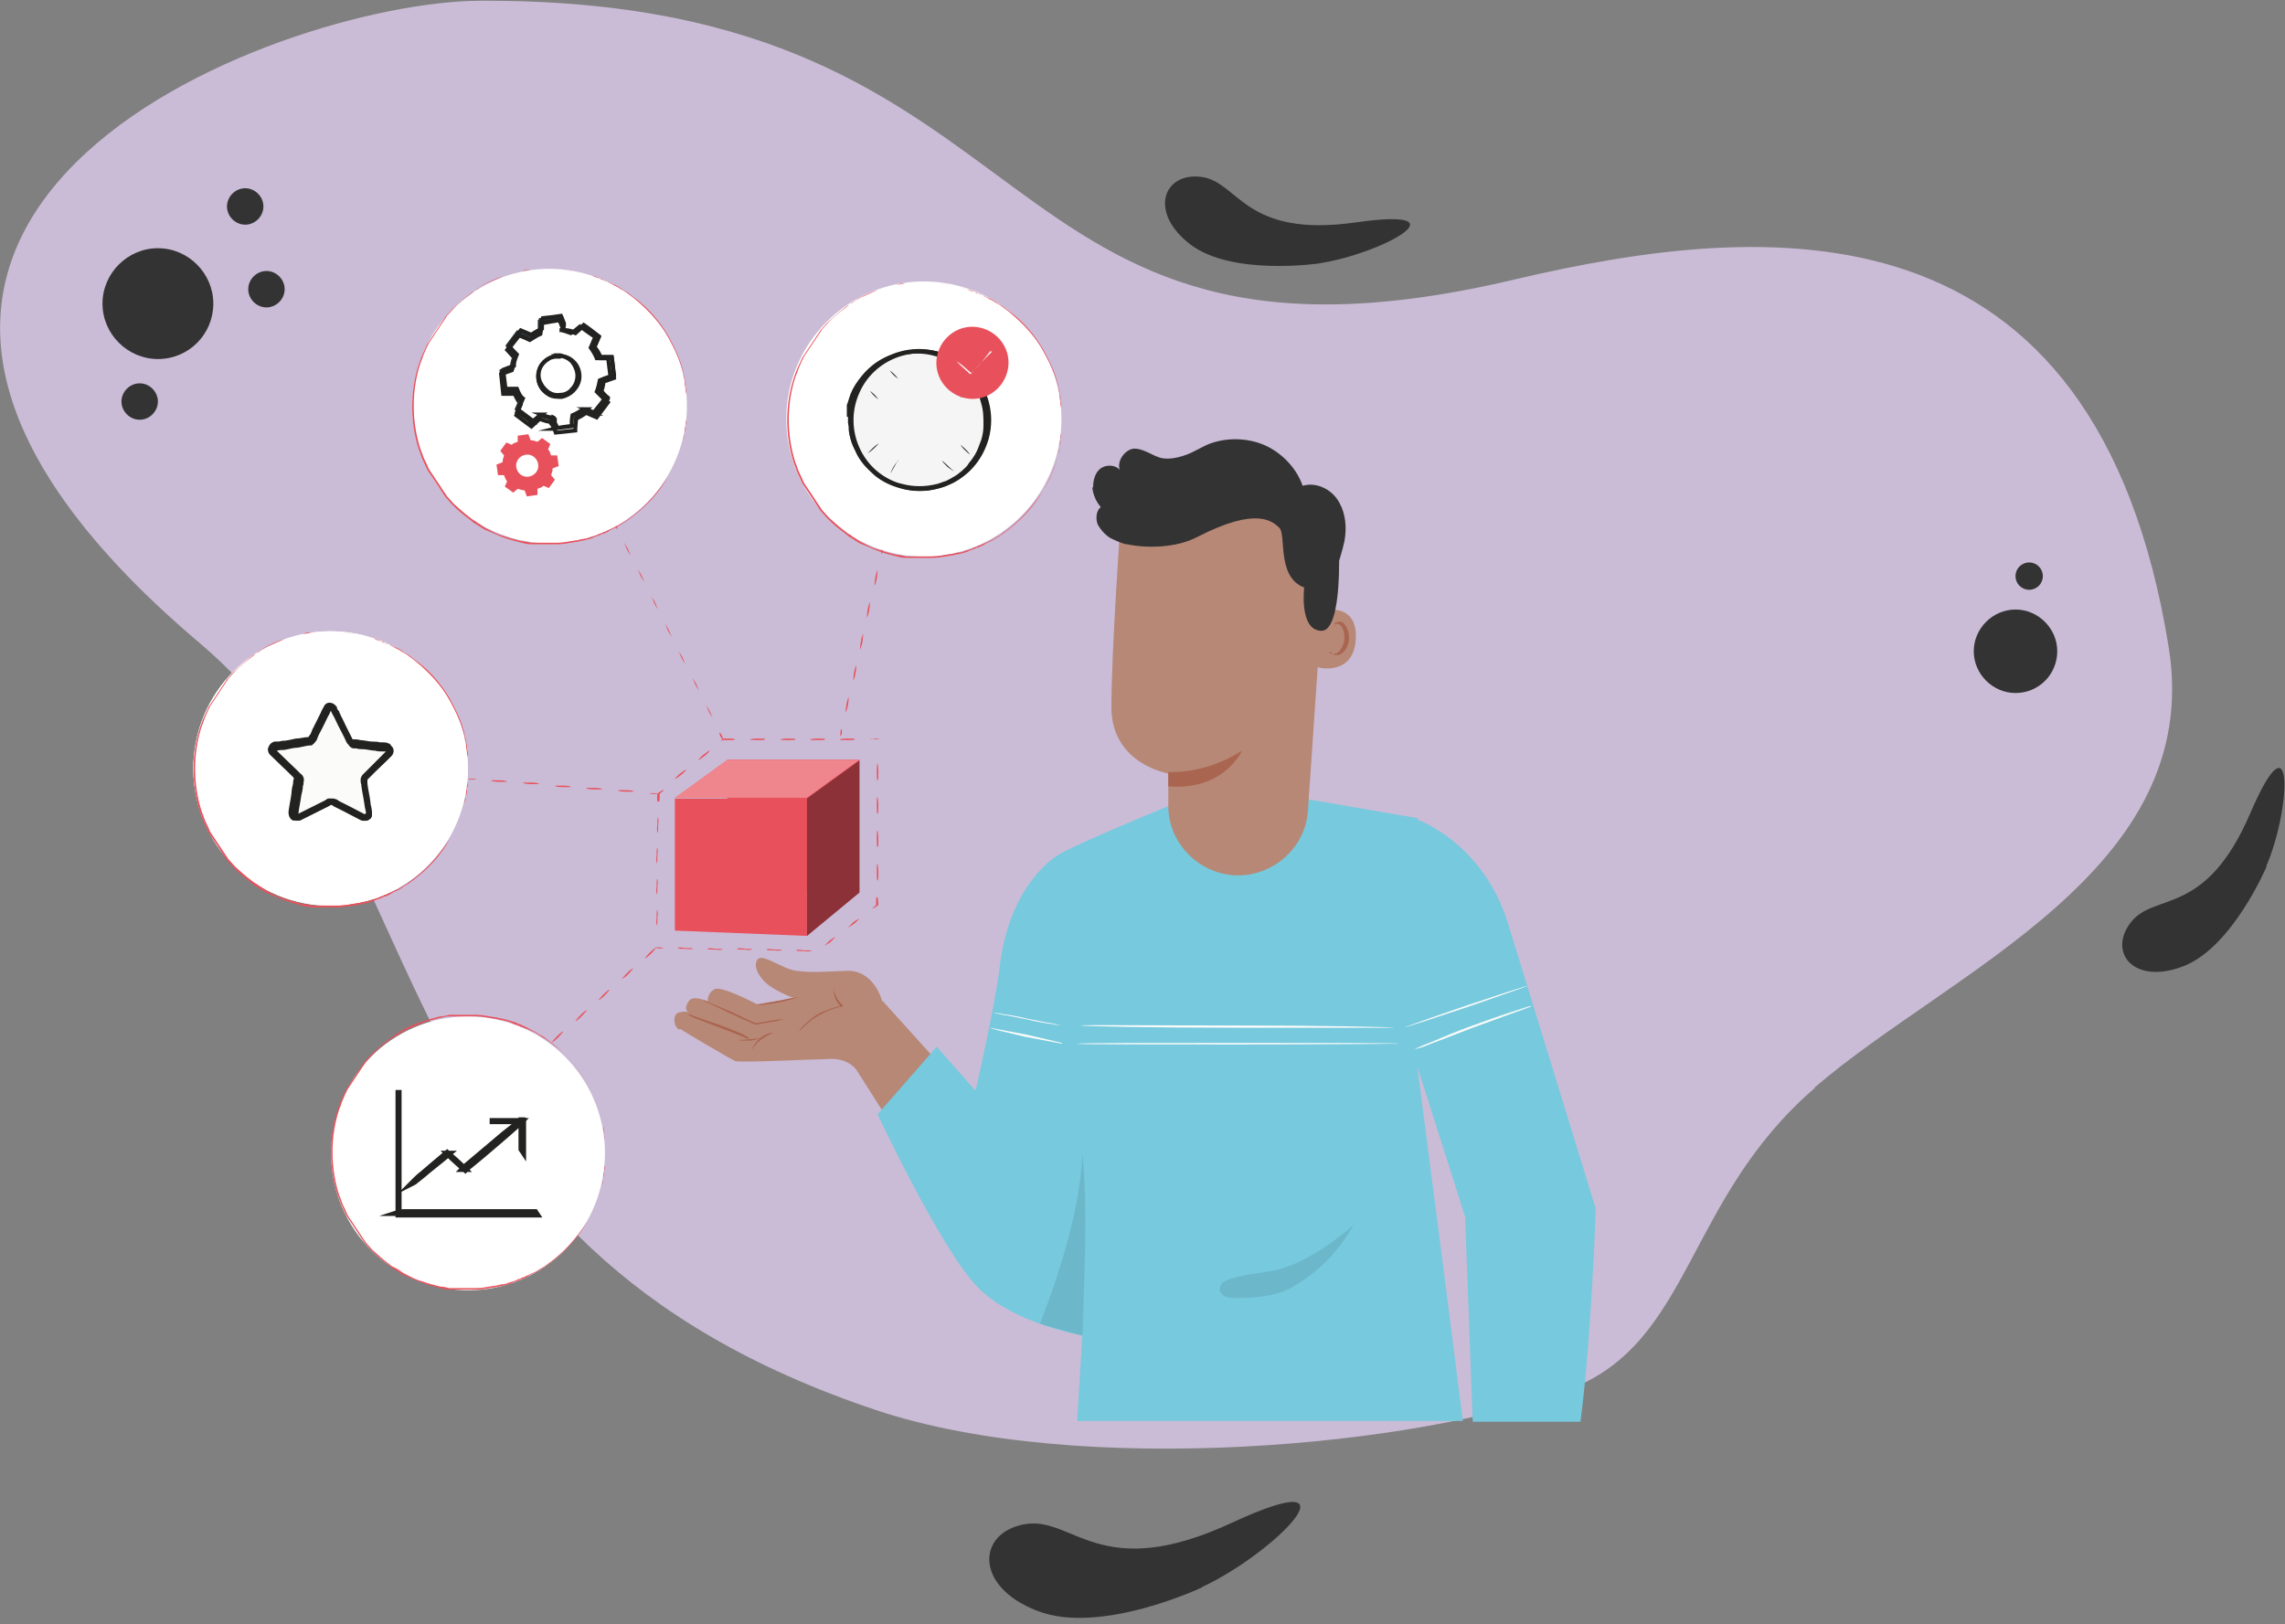 <?xml version="1.0" encoding="UTF-8"?>
<svg id="Layer_1" xmlns="http://www.w3.org/2000/svg" version="1.1" viewBox="0 0 301 214">
  <rect x="0" y="0" width="301" height="214" fill="#808080" stroke="none"/>
  <!-- Generator: Adobe Illustrator 29.0.1, SVG Export Plug-In . SVG Version: 2.1.0 Build 192)  -->
  <defs>
    <style>
      .st0, .st1, .st2 {
        isolation: isolate;
      }

      .st0, .st3, .st2 {
        opacity: .3;
      }

      .st1 {
        opacity: .4;
      }

      .st4 {
        fill: #aa6550;
      }

      .st5 {
        fill: #b78876;
      }

      .st6 {
        fill: #77c9de;
      }

      .st7 {
        fill: #fbfbfa;
      }

      .st8, .st9 {
        fill: #263238;
      }

      .st10, .st2 {
        fill: #fff;
      }

      .st9, .st11, .st12, .st13 {
        stroke: #222220;
        stroke-miterlimit: 10;
      }

      .st9, .st13 {
        stroke-width: .8px;
      }

      .st14 {
        fill: #cabcd6;
      }

      .st11 {
        fill: #f6f5f5;
      }

      .st11, .st12 {
        stroke-width: .5px;
      }

      .st15 {
        fill: #333;
      }

      .st12, .st13 {
        fill: none;
      }

      .st16, .st17 {
        fill: #e8515c;
      }

      .st17 {
        fill-rule: evenodd;
      }
    </style>
  </defs>
  <path class="st15" d="M298.6,114.1s-4.5,10.7-11,13.2c-6.5,2.5-10-1.8-6.9-5.8,3.1-4,9.8-.6,15.7-14.3,5.9-13.8,5.4-.6,2.1,7Z"/>
  <path class="st15" d="M173.8,34.7s-11.5,1.7-17-2.5c-5.5-4.2-3.6-9.5,1.4-8.9,5,.6,5.6,8.1,20.4,6,14.8-2.1,3.3,4.2-4.9,5.4Z"/>
  <path class="st15" d="M158.4,209.1s-13.5,6.4-21.8,3.1c-8.3-3.2-7.9-10.3-1.6-11.4,6.4-1.1,9.9,7.9,27.3-.2,17.5-8.1,5.7,4-4,8.5Z"/>
  <path class="st14" d="M239,143.3c18-15.5,51.3-28.6,46.7-57.9-9.6-60.1-53.3-56.3-86.1-48.6C128,53.8,140.4-.3,63.2.1c-26.3.1-103.3,28.5-36.8,84.7,32.5,27.5,22.2,78.7,89.1,101,26.7,8.9,71.4,4.8,91.3-2.8,16.1-6.2,15.2-25,32.3-39.7Z"/>
  <path class="st15" d="M20.8,47.3c4.1,0,7.3-3.3,7.3-7.3s-3.3-7.3-7.3-7.3-7.3,3.3-7.3,7.3,3.3,7.3,7.3,7.3Z"/>
  <path class="st15" d="M35.1,40.5c1.3,0,2.4-1.1,2.4-2.4s-1.1-2.4-2.4-2.4-2.4,1.1-2.4,2.4,1.1,2.4,2.4,2.4Z"/>
  <path class="st15" d="M18.4,55.3c1.3,0,2.4-1.1,2.4-2.4s-1.1-2.4-2.4-2.4-2.4,1.1-2.4,2.4,1.1,2.4,2.4,2.4Z"/>
  <path class="st15" d="M32.3,29.6c1.3,0,2.4-1.1,2.4-2.4s-1.1-2.4-2.4-2.4-2.4,1.1-2.4,2.4,1.1,2.4,2.4,2.4Z"/>
  <path class="st15" d="M265.5,91.3c3.1,0,5.5-2.5,5.5-5.5s-2.5-5.5-5.5-5.5-5.5,2.5-5.5,5.5,2.5,5.5,5.5,5.5Z"/>
  <path class="st15" d="M267.3,77.7c1,0,1.8-.8,1.8-1.8s-.8-1.8-1.8-1.8-1.8.8-1.8,1.8.8,1.8,1.8,1.8Z"/>
  <path class="st5" d="M116.2,131.9s-1-4.2-4.8-4c-3.9.2-4.8.2-6.5,0-1.7-.2-4.3-2.2-5-1.6-.7.6-.3,2,1,3.2,1.4,1.2,3.7,2,3.7,2l-4.9.8s-4.5-2.4-5.5-2c-1,.4-1,1.6-1,1.6,0,0-1.8-.8-2.4-.1-.5.7-.6,1.2-.1,1.6,0,0-.3-.3-1.3,0-.8.2-.7,1.8,0,2.2h.3c0,.1,7,4.2,7.2,4.2,1.2.2,8.8-.2,12.7-.3,1.4,0,2.8.6,3.5,1.9l6.3,9.9,7.1-8.1-10.2-11.3Z"/>
  <path class="st4" d="M103.5,134.2s-.4.1-1.1.3c-.7.1-1.7.3-2.9.5h0s0,0,0,0c-.5-.2-1-.5-1.6-.7-1.5-.7-2.8-1.3-3.8-1.8-.4-.2-.8-.4-1.1-.5-.3-.1-.4-.2-.4-.2,0,0,.2,0,.4.1.3.1.7.3,1.2.5.5.2,1.1.5,1.7.7.6.3,1.3.6,2.1,1,.6.3,1.1.5,1.6.7h0c1.2-.2,2.2-.4,2.9-.5.7,0,1.2-.1,1.2-.1Z"/>
  <path class="st4" d="M101.8,136.1c0,0-.8.3-1.6.9-.8.6-1.2,1.4-1.2,1.3,0,0,.3-.8,1.1-1.5.8-.7,1.7-.8,1.7-.7Z"/>
  <path class="st4" d="M109.8,130.2s0,.3.2.7c.1.4.4,1,1,1.5h.1c0,.1-.2.2-.2.2-.6.1-1.2.3-1.9.6-1.1.5-2.1,1.1-2.7,1.7-.6.5-.9.9-1,.9,0,0,0-.1.2-.3.1-.2.4-.4.7-.7.6-.6,1.5-1.3,2.7-1.7.7-.3,1.4-.5,2-.6v.2c-.6-.5-.9-1.1-1-1.6-.1-.4,0-.7,0-.7Z"/>
  <path class="st4" d="M105.1,131.4c0,0-1.2.4-2.7.7-.8.1-1.4.2-2,.3-.5,0-.8,0-.8,0,0,0,1.2-.2,2.7-.5.7-.1,1.3-.3,1.9-.4.5,0,.8-.2.8-.1Z"/>
  <path class="st4" d="M98.6,136.9s-.5-.2-1.2-.5c-.7-.3-1.7-.7-2.8-1.1-1.1-.4-2.1-.8-2.9-1.1-.7-.3-1.1-.5-1.1-.6,0,0,.5.1,1.2.4.8.3,1.8.6,2.9,1,1.1.4,2.1.8,2.8,1.1.7.3,1.1.6,1.1.6Z"/>
  <path class="st4" d="M100.3,136.7c0,0-.6.3-1.5.4-.9,0-1.5,0-1.5-.1,0,0,.7,0,1.5-.1.8,0,1.5-.2,1.5-.2Z"/>
  <path class="st6" d="M139.3,112.7s-6.3,3.6-7.6,14.6c-.7,5.7-3.2,16.4-3.2,16.4l-5.1-5.8-7.8,8.9s8.4,17.9,13.2,22.8c4.8,4.9,14.1,6.4,14.1,6.4l1.9-29.9-5.5-33.4Z"/>
  <path class="st6" d="M186.8,107.8l-14.5-2.5-18.4.9s-15.3,6.3-14.6,6.6l-3,29.6,7.4,14.3-1.8,30.5h50.8l-2.7-21.2-3.3-25.5,6.3,19.8,1,27h14.2c1.5-11.7,2-28.1,2-28.1l-11.6-37.7c-1.6-5.2-5.1-9.8-9.8-12.5-.8-.5-1.5-.8-2.1-1Z"/>
  <g class="st3">
    <path class="st0" d="M142.6,176c.2-8.3.7-15.9,0-24.1-.3,7.3-3,15.8-5.6,22.5l5.7,1.6Z"/>
  </g>
  <path class="st7" d="M139.9,137.5c0,0-2.2-.4-4.8-.9-2.6-.6-4.7-1.1-4.7-1.2,0,0,2.2.4,4.8.9,2.6.6,4.7,1.1,4.7,1.1Z"/>
  <path class="st7" d="M139.9,135.1s-.5,0-1.4-.2c-.8-.1-2-.3-3.2-.6-1.2-.2-2.3-.5-3.2-.6-.8-.2-1.3-.3-1.3-.3,0,0,.5,0,1.3.2.8.1,2,.3,3.2.6,1.2.2,2.3.5,3.2.6.8.2,1.3.3,1.3.3Z"/>
  <path class="st7" d="M183.6,135.4c0,0-9.2,0-20.6,0-11.4,0-20.6-.2-20.6-.3s9.2,0,20.6,0c11.4,0,20.6.2,20.6.3Z"/>
  <path class="st7" d="M184.3,137.5c0,0-9.5.1-21.2.1s-21.2,0-21.2-.1,9.5-.1,21.2-.1,21.2,0,21.2.1Z"/>
  <path class="st7" d="M201.6,132.6s0,0,0,0c0,0,0,0,0,0h0s0,0,0,0h.2-.1c-.8.3-3.9,1.4-7.7,2.8-2.1.8-4.1,1.6-5.5,2.1-.7.3-1.2.5-1.7.6-.4.1-.6.2-.6.2,0,0,.2-.1.6-.3.4-.2.9-.4,1.7-.7,1.4-.6,3.3-1.4,5.5-2.2,3.8-1.4,7-2.4,7.7-2.6h0s0,0,0,0h0s0,0,0,0h0s0,0,0,0c0,0,0,0,0,0Z"/>
  <path class="st7" d="M201.2,129.9c0,0-3.6,1.3-8,2.8-4.5,1.5-8.1,2.7-8.1,2.6,0,0,3.6-1.3,8-2.8,4.5-1.5,8.1-2.7,8.1-2.6Z"/>
  <g class="st3">
    <path class="st0" d="M170.2,169.6c-2.1,1.2-4.9,1.4-7.4,1.4-.5,0-1,0-1.4-.2-.4-.2-.8-.6-.7-1.1,0-.6.6-.9,1.1-1.1,2-.8,4.3-.8,6.4-1.3,3.6-.9,7.3-3.5,10.1-5.9-2.1,3.6-4.5,6.1-8.1,8.2Z"/>
  </g>
  <path class="st5" d="M162.4,115.3c-4.8-.4-8.6-4.5-8.5-9.3,0-2.3,0-4.1,0-4.1,0,0-7.4-1.2-7.5-8.6,0-7.4,1.2-24.5,1.2-24.5,8.6-3.7,18.5-2.4,25.9,3.3l1.1.8-2.3,33.8c-.3,5.1-4.8,9-10,8.6Z"/>
  <path class="st4" d="M153.9,101.7s4.7.4,9.7-2.8c0,0-2.3,5.3-9.7,4.7v-1.9Z"/>
  <path class="st5" d="M173.7,80.5c.1,0,5.1-1.5,4.9,3.6-.2,5.1-5.2,3.9-5.2,3.7,0-.1.3-7.3.3-7.3Z"/>
  <path class="st4" d="M175.1,86s0,0,.2.1c.1,0,.4.1.7,0,.5-.2,1-1,1.1-1.9,0-.5,0-.9-.2-1.3-.1-.4-.4-.6-.6-.7-.3,0-.5,0-.5.2,0,.1,0,.2,0,.2,0,0-.1,0,0-.3,0-.1,0-.2.2-.3.1,0,.3-.1.5-.1.4,0,.7.4.9.8.2.4.3.9.3,1.4,0,1-.6,2-1.4,2.2-.4,0-.7,0-.8-.2-.2-.1-.2-.2-.2-.3Z"/>
  <path class="st15" d="M144,64.1c0-.9.3-1.9,1-2.4.7-.5,1.9-.5,2.5.2-.4-1.2.7-2.7,1.9-2.8,1.2,0,2.2.8,3.4,1.2,1.1.3,2.4,0,3.5-.4s2.1-1.1,3.2-1.5c2.3-.8,5-.7,7.2.3,2.2,1,4.1,3,4.9,5.3,1.6-.5,3.5.3,4.5,1.7,1,1.4,1.3,3.2,1.1,4.9-.1,1.1-.5,2.2-.8,3.3,0,0,0,.2,0,.3,0,4.1-.5,8.9-2.3,8.9-3,0-2.3-5.7-2.3-5.7-3.7-1.4-2.3-7-3.3-7.9-.9-.8-2.9-2.8-10.7,1.2-3,1.6-7.1,1.5-9.3,1,0,0-.1,0-.2,0,0,0,0,0,0,0,0,0,0,0,0,0-.7-.2-1.4-.5-2-.8-.7-.4-1.3-1.1-1.7-1.8-.3-.8-.2-1.8.4-2.3-.6-.7-1-1.6-1.1-2.5Z"/>
  <path class="st16" d="M106.3,123.3l-17.4-.7v-17.4h17.4v18.2Z"/>
  <path class="st16" d="M113.2,100.1h-17.4v17.4h17.4v-17.4Z"/>
  <path class="st16" d="M106.3,122.5l6.9-5v-17.4l-6.9,5v17.4Z"/>
  <path class="st16" d="M88.9,105.1l6.9-5h17.4l-6.9,5h-17.4Z"/>
  <path class="st16" d="M106.3,123.3l6.9-5.7v-17.4l-6.9,5v18.2Z"/>
  <path class="st2" d="M88.9,105.1l6.9-5h17.4l-6.9,5h-17.4Z"/>
  <path class="st1" d="M106.3,123.3l6.9-5.7v-17.4l-6.9,5v18.2Z"/>
  <path class="st16" d="M115.6,118.2c0,0,.1.5.1,1,0,.2,0,0,0,0h0s0,0,0,0h0s0,0,0,0h0c0,0-.1.1-.2.2-.1,0-.2.1-.3.2-.2,0-.3.1-.3.1,0,0,0-.1.2-.2,0,0,.2-.1.2-.2,0,0,.1,0,.1-.1h0c0,0,0,0,0,0h0s0,0,0,0h0s0,0,0,0c0,0,0,0,0,0,0-.6,0-1,.1-1Z"/>
  <path class="st16" d="M115.6,113.8c0,0,.1.5.1,1.1s0,1.1-.1,1.1-.1-.5-.1-1.1,0-1.1.1-1.1Z"/>
  <path class="st16" d="M115.6,109.4c0,0,.1.5.1,1.1s0,1.1-.1,1.1-.1-.5-.1-1.1,0-1.1.1-1.1Z"/>
  <path class="st16" d="M115.6,105c0,0,.1.5.1,1.1s0,1.1-.1,1.1-.1-.5-.1-1.1,0-1.1.1-1.1Z"/>
  <path class="st16" d="M115.6,100.6c0,0,.1.5.1,1.1s0,1.1-.1,1.1-.1-.5-.1-1.1,0-1.1.1-1.1Z"/>
  <path class="st16" d="M114.6,97.4c0,0,.5-.1,1-.1.2.2,0,0,.1.1h0v.2c0,0,0,.1,0,.2,0,.1,0,.2,0,.3,0,.2,0,.3,0,.3s0-.1,0-.3c0,0,0-.2,0-.3,0,0,0-.1,0-.2h0v-.2h0s-.1-.2.1,0c-.6,0-1,0-1-.1Z"/>
  <path class="st16" d="M110.6,97.4c0,0,.4-.1,1-.1s1,0,1,.1-.4.1-1,.1-1,0-1-.1Z"/>
  <path class="st16" d="M106.7,97.4c0,0,.4-.1,1-.1s1,0,1,.1-.4.1-1,.1-1,0-1-.1Z"/>
  <path class="st16" d="M102.8,97.4c0,0,.4-.1,1-.1s1,0,1,.1-.4.1-1,.1-1,0-1-.1Z"/>
  <path class="st16" d="M98.8,97.4c0,0,.4-.1,1-.1s1,0,1,.1-.4.1-1,.1-1,0-1-.1Z"/>
  <path class="st16" d="M95,97.6s0-.1.2-.3h0s0,0,0,0c.2,0,.4,0,.6,0,.5,0,1,0,1,.1s-.4.1-1,.1-.5,0-.6,0h0c-.2.1-.3.2-.3.2Z"/>
  <path class="st16" d="M92,100.1s.3-.4.7-.7c.4-.3.8-.6.8-.5,0,0-.3.4-.7.7-.4.3-.8.6-.8.5Z"/>
  <path class="st16" d="M88.9,102.6s.3-.4.7-.7c.4-.3.8-.6.8-.5,0,0-.3.4-.7.7-.4.3-.8.6-.8.5Z"/>
  <path class="st16" d="M86.6,105.6c0,0-.1-.5,0-1,0-.2,0,0,0,0h0s0,0,0,0h0s0,0,0,0h0c0-.1,0-.1.2-.2,0,0,.2-.1.3-.2.2-.1.3-.2.3-.1,0,0,0,.1-.2.2,0,0-.1.1-.2.2,0,0-.1,0-.1.1h0c0,0,0,0,0,0h0s0,0,0,0h0s0,0,0,0c0,.6,0,1-.1,1Z"/>
  <path class="st16" d="M86.6,109.7c0,0-.1-.5,0-1,0-.6,0-1,.1-1,0,0,.1.5,0,1,0,.6,0,1-.1,1Z"/>
  <path class="st16" d="M86.5,113.7c0,0-.1-.5,0-1,0-.6,0-1,.1-1,0,0,.1.5,0,1,0,.6,0,1-.1,1Z"/>
  <path class="st16" d="M86.5,117.8c0,0-.1-.5,0-1,0-.6,0-1,.1-1,0,0,.1.5,0,1,0,.6,0,1-.1,1Z"/>
  <path class="st16" d="M86.5,121.9c0,0-.1-.5,0-1,0-.6,0-1,.1-1,0,0,.1.5,0,1,0,.6,0,1-.1,1Z"/>
  <path class="st16" d="M87.5,124.9c0,0-.5.1-1,0-.2-.2,0,0-.1-.1h0v-.2c0,0,0-.1,0-.2,0-.1,0-.2,0-.3,0-.2,0-.3,0-.3,0,0,0,.1,0,.3,0,0,0,.2,0,.3,0,0,0,.1,0,.2h0v.2h0s.1.2-.1,0c.6,0,1,0,1,.1Z"/>
  <path class="st16" d="M91.3,125c0,0-.4.1-1,0-.5,0-1,0-1-.1s.4-.1,1,0c.5,0,1,0,1,.1Z"/>
  <path class="st16" d="M95.2,125.1c0,0-.4.1-1,0-.5,0-1,0-1-.1s.4-.1,1,0c.5,0,1,0,1,.1Z"/>
  <path class="st16" d="M99.1,125.1c0,0-.4.1-1,0-.5,0-1,0-1-.1s.4-.1,1,0c.5,0,1,0,1,.1Z"/>
  <path class="st16" d="M103,125.2c0,0-.4.1-1,0-.5,0-1,0-1-.1s.4-.1,1,0c.5,0,1,0,1,.1Z"/>
  <path class="st16" d="M106.9,125.3c0,0-.4.1-1,0-.5,0-1,0-1-.1s.4-.1,1,0c.5,0,1,0,1,.1Z"/>
  <path class="st16" d="M110.1,123.4s-.3.3-.7.7c-.4.3-.8.5-.8.5,0,0,.3-.3.7-.7.4-.3.8-.5.8-.5Z"/>
  <path class="st16" d="M113.2,121s-.3.4-.7.7c-.4.3-.8.5-.8.5,0,0,.3-.3.7-.7.4-.3.8-.5.8-.5Z"/>
  <path class="st16" d="M110.9,96c0,0,0,.2,0,.5,0,.3-.2.5-.2.5,0,0,0-.2,0-.5,0-.3.2-.5.2-.5Z"/>
  <path class="st16" d="M111.8,91.8c0,0,0,.5-.1,1.1-.1.6-.3,1-.3,1,0,0,0-.5.1-1.1.1-.6.3-1,.3-1Z"/>
  <path class="st16" d="M112.8,87.6c0,0,0,.5-.1,1.1-.1.6-.3,1-.3,1,0,0,0-.5.1-1.1.1-.6.3-1,.3-1Z"/>
  <path class="st16" d="M113.7,83.5c0,0,0,.5-.1,1.1-.1.6-.3,1-.3,1,0,0,0-.5.1-1.1.1-.6.3-1,.3-1Z"/>
  <path class="st16" d="M114.6,79.3c0,0,0,.5-.1,1.1-.1.6-.3,1-.3,1,0,0,0-.5.1-1.1.1-.6.3-1,.3-1Z"/>
  <path class="st16" d="M115.6,75.1c0,0,0,.5-.1,1.1-.1.6-.3,1-.3,1,0,0,0-.5.1-1.1.1-.6.3-1,.3-1Z"/>
  <path class="st16" d="M116.3,72c0,0,0,.2,0,.5,0,.3-.2.5-.2.5,0,0,0-.2,0-.5,0-.3.2-.5.2-.5Z"/>
  <path class="st16" d="M94.8,96.5c0,0,.2.2.3.4.1.3.2.5.1.5,0,0-.2-.2-.3-.4-.1-.3-.2-.5-.1-.5Z"/>
  <path class="st16" d="M93,92.9c0,0,.3.4.5.8.2.5.4.9.4.9,0,0-.3-.4-.5-.8-.2-.5-.4-.9-.4-.9Z"/>
  <path class="st16" d="M91.2,89.3c0,0,.3.4.5.8.2.5.4.9.4.9,0,0-.3-.4-.5-.8-.2-.5-.4-.9-.4-.9Z"/>
  <path class="st16" d="M89.4,85.8c0,0,.3.4.5.8.2.5.4.9.4.9,0,0-.3-.4-.5-.8-.2-.5-.4-.9-.4-.9Z"/>
  <path class="st16" d="M87.6,82.2c0,0,.3.4.5.8.2.5.4.9.4.9,0,0-.3-.4-.5-.8-.2-.5-.4-.9-.4-.9Z"/>
  <path class="st16" d="M85.8,78.6c0,0,.3.4.5.8.2.5.4.9.4.9,0,0-.3-.4-.5-.8-.2-.5-.4-.9-.4-.9Z"/>
  <path class="st16" d="M84,75c0,0,.3.4.5.8.2.5.4.9.4.9,0,0-.3-.4-.5-.8-.2-.5-.4-.9-.4-.9Z"/>
  <path class="st16" d="M82.2,71.5c0,0,.3.4.5.8.2.5.4.9.4.9,0,0-.3-.4-.5-.8-.2-.5-.4-.9-.4-.9Z"/>
  <path class="st16" d="M80.9,68.8c0,0,.2.2.3.4.1.3.2.5.1.5,0,0-.2-.2-.3-.4-.1-.3-.2-.5-.1-.5Z"/>
  <path class="st16" d="M62.7,102.7c0,0-.2,0-.5,0-.3,0-.5,0-.5-.1,0,0,.2,0,.5,0,.3,0,.5,0,.5.1Z"/>
  <path class="st16" d="M66.8,103c0,0-.5,0-1.1,0-.6,0-1-.1-1-.2,0,0,.5,0,1.1,0,.6,0,1,.1,1,.2Z"/>
  <path class="st16" d="M71,103.3c0,0-.5,0-1.1,0-.6,0-1-.1-1-.2,0,0,.5,0,1.1,0,.6,0,1,.1,1,.2Z"/>
  <path class="st16" d="M75.2,103.7c0,0-.5,0-1.1,0-.6,0-1-.1-1-.2,0,0,.5,0,1.1,0,.6,0,1,.1,1,.2Z"/>
  <path class="st16" d="M79.3,104c0,0-.5,0-1.1,0-.6,0-1-.1-1-.2,0,0,.5,0,1.1,0,.6,0,1,.1,1,.2Z"/>
  <path class="st16" d="M83.5,104.3c0,0-.5,0-1.1,0-.6,0-1-.1-1-.2,0,0,.5,0,1.1,0,.6,0,1,.1,1,.2Z"/>
  <path class="st16" d="M86.6,104.6c0,0-.2,0-.5,0-.3,0-.5,0-.5-.1,0,0,.2,0,.5,0,.3,0,.5,0,.5.1Z"/>
  <path class="st10" d="M90,57.6c2.3-9.7-3.8-19.4-13.5-21.7-9.7-2.3-19.4,3.8-21.7,13.5-2.3,9.7,3.8,19.4,13.5,21.7,9.7,2.3,19.4-3.8,21.7-13.5Z"/>
  <path class="st16" d="M90.4,53.5s0-.1,0-.3c0-.2,0-.5,0-.9,0-.2,0-.4,0-.6,0-.2,0-.5-.1-.8,0-.3,0-.6-.1-.9,0-.3-.2-.6-.2-1-.3-1.4-1-3-2-4.8-1-1.7-2.5-3.6-4.6-5.1-.3-.2-.5-.4-.8-.6-.3-.2-.6-.3-.8-.5-.3-.2-.6-.4-.9-.5-.3-.1-.6-.3-.9-.4-.2,0-.3-.1-.5-.2-.2,0-.3-.1-.5-.2-.3-.1-.7-.2-1-.4-.3-.1-.7-.2-1.1-.3-.4,0-.7-.2-1.1-.2-.7-.1-1.5-.3-2.3-.3-.4,0-.8,0-1.2,0-.4,0-.8,0-1.2,0-.2,0-.4,0-.6,0-.2,0-.4,0-.6,0-.4,0-.8.1-1.2.2-.8.2-1.6.4-2.4.7-.8.3-1.6.7-2.3,1-.4.2-.7.4-1.1.7-.2.1-.4.2-.6.4l-.5.4c-.7.5-1.4,1.1-2,1.7-.3.3-.6.7-.9,1l-.2.3-.2.3-.4.6-.4.6-.4.6-.4.6-.2.3-.2.3c-.2.4-.4.8-.6,1.3-.2.4-.3.9-.5,1.3-.6,1.8-.9,3.7-.9,5.7,0,1.9.3,3.9.9,5.7.2.4.3.9.5,1.3.2.4.4.8.6,1.3l.2.3.2.3.4.6.4.6.4.6.4.6.2.3.2.3c.3.3.6.7.9,1,.7.6,1.3,1.2,2,1.7l.5.4c.2.1.4.2.6.4.4.2.7.5,1.1.7.8.4,1.5.8,2.3,1,.8.3,1.6.5,2.4.7.4,0,.8.1,1.2.2.2,0,.4,0,.6,0,.2,0,.4,0,.6,0,.4,0,.8,0,1.2,0,.4,0,.8,0,1.2,0,.8,0,1.5-.2,2.3-.3.4,0,.7-.2,1.1-.2.4,0,.7-.2,1.1-.3.3-.1.7-.2,1-.4.2,0,.3-.1.5-.2.2,0,.3-.1.5-.2.3-.1.6-.3.9-.4.3-.1.6-.3.9-.5.3-.2.6-.3.8-.5.3-.2.5-.4.8-.6,2-1.5,3.5-3.4,4.6-5.1,1-1.7,1.7-3.4,2-4.8,0-.4.2-.7.2-1,0-.3,0-.6.1-.9,0-.3,0-.5.1-.8,0-.2,0-.4,0-.6,0-.4,0-.7,0-.9,0-.2,0-.3,0-.3,0,0,0,.1,0,.3,0,.2,0,.5,0,.9,0,.2,0,.4,0,.6,0,.2,0,.5-.1.8,0,.3,0,.6-.1.9,0,.3-.1.6-.2,1-.3,1.4-1,3.1-2,4.8-1,1.8-2.5,3.6-4.6,5.2-.3.2-.5.4-.8.6-.3.2-.6.4-.8.5-.3.2-.6.4-.9.5-.3.1-.6.3-.9.5-.2,0-.3.2-.5.2-.2,0-.3.1-.5.2-.3.1-.7.2-1,.4-.3.1-.7.2-1.1.3-.4,0-.7.2-1.1.2-.7.1-1.5.3-2.3.3-.4,0-.8,0-1.2,0-.4,0-.8,0-1.2,0-.2,0-.4,0-.6,0-.2,0-.4,0-.6,0-.4,0-.8-.1-1.2-.2-.8-.2-1.6-.4-2.4-.7-.8-.3-1.6-.7-2.4-1-.4-.2-.8-.5-1.1-.7-.2-.1-.4-.2-.6-.4l-.5-.4c-.7-.5-1.4-1.1-2.1-1.8-.3-.3-.6-.7-.9-1l-.2-.3-.2-.3-.4-.6-.4-.6-.4-.6-.4-.6-.2-.3-.2-.3c-.2-.4-.4-.9-.6-1.3-.2-.4-.3-.9-.5-1.3-.6-1.8-.9-3.8-.9-5.7,0-2,.3-3.9.9-5.7.2-.5.3-.9.5-1.3.2-.4.4-.9.6-1.3l.2-.3.2-.3.4-.6.4-.6.4-.6.4-.6.2-.3.2-.3c.3-.3.6-.7.9-1,.7-.6,1.3-1.2,2.1-1.8l.5-.4c.2-.1.4-.2.6-.4.4-.2.7-.5,1.1-.7.8-.4,1.6-.8,2.4-1,.8-.3,1.6-.5,2.4-.7.4,0,.8-.1,1.2-.2.2,0,.4,0,.6,0,.2,0,.4,0,.6,0,.4,0,.8,0,1.2,0,.4,0,.8,0,1.2,0,.8,0,1.5.2,2.3.3.4,0,.7.2,1.1.2.4.1.7.2,1.1.3.3.1.7.2,1,.4.2,0,.3.1.5.2.2,0,.3.2.5.2.3.2.6.3.9.5.3.1.6.3.9.5.3.2.6.3.8.5.3.2.5.4.8.6,2,1.6,3.6,3.4,4.6,5.2,1,1.8,1.7,3.4,2,4.8,0,.4.2.7.2,1,0,.3,0,.6.1.9,0,.3,0,.5.1.8,0,.2,0,.4,0,.6,0,.4,0,.7,0,.9,0,.2,0,.3,0,.3Z"/>
  <path class="st12" d="M74.2,43.5c.5,0,1.1.2,1.6.4l1.1-1,2,1.5-.6,1.4c.3.4.6.9.8,1.4h1.5c0,.1.3,2.6.3,2.6l-1.4.5c0,.5-.2,1.1-.4,1.6l1,1.1-1.5,2-1.4-.6c-.4.3-.9.6-1.4.8v1.5c-.1,0-2.6.3-2.6.3l-.5-1.4c-.5,0-1.1-.2-1.6-.4l-1.1,1-2-1.5.6-1.4c-.3-.4-.6-.9-.8-1.4h-1.5c0-.1-.3-2.6-.3-2.6l1.4-.5c0-.5.2-1.1.4-1.6l-1-1.1,1.5-2,1.4.6c.4-.3.9-.6,1.4-.8v-1.5c.1,0,2.6-.3,2.6-.3l.5,1.4ZM73.2,46.9c-1.4.2-2.5,1.5-2.3,3,.2,1.4,1.5,2.5,3,2.3,1.4-.2,2.5-1.5,2.3-3-.2-1.4-1.5-2.5-3-2.3Z"/>
  <path class="st8" d="M73.2,46.9s0,0,.2,0c.1,0,.3,0,.5,0,.4,0,1.1.2,1.6.7.6.5,1,1.5.8,2.5-.1.5-.4,1-.8,1.4-.4.4-1,.7-1.5.8-.6,0-1.2,0-1.7-.3-.5-.3-.9-.7-1.1-1.1-.5-.9-.3-2,0-2.6.4-.7,1-1,1.4-1.2.2,0,.4-.1.5-.1.1,0,.2,0,.2,0,0,0-.2,0-.6.2-.4.2-.9.5-1.3,1.1-.4.6-.5,1.6,0,2.4.2.4.6.8,1,1.1.5.3,1,.4,1.6.3.5,0,1.1-.3,1.4-.7.4-.4.6-.8.7-1.3.2-.9-.2-1.8-.7-2.4-.5-.5-1.1-.7-1.5-.8-.4,0-.6,0-.6,0Z"/>
  <path class="st12" d="M73.2,46.9s0,0,.2,0c.1,0,.3,0,.5,0,.4,0,1.1.2,1.6.7.6.5,1,1.5.8,2.5-.1.5-.4,1-.8,1.4-.4.4-1,.7-1.5.8-.6,0-1.2,0-1.7-.3-.5-.3-.9-.7-1.1-1.1-.5-.9-.3-2,0-2.6.4-.7,1-1,1.4-1.2.2,0,.4-.1.5-.1.1,0,.2,0,.2,0ZM73.2,46.9s-.2,0-.6.2c-.4.2-.9.5-1.3,1.1-.4.6-.5,1.6,0,2.4.2.4.6.8,1,1.1.5.3,1,.4,1.6.3.5,0,1.1-.3,1.4-.7.4-.4.6-.8.7-1.3.2-.9-.2-1.8-.7-2.4-.5-.5-1.1-.7-1.5-.8-.4,0-.6,0-.6,0Z"/>
  <path class="st8" d="M74.2,43.5s0,0,0,0c0,0,0-.2-.1-.3,0-.2-.2-.6-.4-1h0c-.6.1-1.4.2-2.4.4h0c0,.4,0,.9-.1,1.4h0s0,0,0,0c-.5.2-.9.5-1.4.8h0s0,0,0,0c-.4-.2-.9-.4-1.4-.6h0c-.5.6-1,1.3-1.5,1.9h0c.3.2.6.6,1,1h0s0,0,0,0c-.2.5-.3,1-.4,1.5h0c0,0,0,0,0,0-.4.2-.9.3-1.4.5h0c.1.7.2,1.5.3,2.3h0c.5,0,1,0,1.5,0h0s0,0,0,0c.2.5.5.9.8,1.4h0s0,.1,0,.1c-.2.4-.4.9-.6,1.4h0c.6.3,1.3.8,2,1.4h-.1c.4-.3.7-.6,1.1-1h0s0,0,0,0c.5.2,1,.3,1.5.4,0,0,0,0,0,0h0s0,0,0,0h0s0,0,0,0h0c0,0,0,.3,0,.3v.4c.2.2.3.5.4.7h-.1c.8-.2,1.6-.3,2.4-.4h0c0-.4,0-.9.1-1.4h0c0,0,0,0,0,0,.5-.2,1-.5,1.4-.8h0s0,0,0,0c.5.2.9.4,1.4.6h-.1c.5-.6,1-1.3,1.5-1.9h0c-.3-.3-.6-.6-1-1h0s0,0,0,0c.2-.5.3-1,.4-1.5h0c0,0,0,0,0,0,.5-.2.9-.4,1.4-.5h0c-.1-.8-.2-1.6-.3-2.4h0c-.5,0-1,0-1.5,0h0s0,0,0,0c-.2-.5-.5-1-.8-1.4h0s0,0,0,0c.2-.5.4-.9.6-1.4h0c-.8-.5-1.4-1-2-1.4h0c-.5.4-.8.7-1.2.9h0s0,0,0,0c-.5-.2-.9-.3-1.2-.4-.1,0-.2,0-.3,0,0,0,0,0,0,0,0,0,0,0,.1,0,0,0,.2,0,.3,0,.3,0,.7.1,1.2.3h0c.3-.3.7-.6,1.1-1h0s0,0,0,0c.6.4,1.2.9,2,1.5h0s0,0,0,0c-.2.4-.4.9-.6,1.4h0c.3.3.6.8.8,1.3h0c.5,0,1,0,1.5,0h0s0,0,0,0c.1.8.2,1.6.3,2.4h0c0,0,0,0,0,0-.5.2-.9.3-1.4.5h0c0,.5-.2,1-.4,1.5h0c.3.3.6.7,1,1h0c0,0,0,.1,0,.1-.5.6-1,1.3-1.5,2h0c0,0,0,0,0,0-.4-.2-.9-.4-1.4-.6h.1c-.4.3-.9.6-1.4.8h0c0,.4,0,.9-.1,1.4h0c0,0,0,0,0,0-.8.1-1.6.2-2.4.3h0s0,0,0,0c0-.2-.2-.5-.3-.7v-.4c-.1,0-.2-.2-.2-.2h0c0,0,0-.1,0-.1h0s0,0,0,0h0c.2.1,0,0,0,0-.6,0-1.1-.2-1.6-.4h.1c-.4.3-.8.6-1.1.9h0c0,0,0,0,0,0-.7-.5-1.3-1-2-1.5h0c0,0,0-.1,0-.1.2-.5.4-.9.6-1.4h0c-.4-.3-.6-.8-.8-1.3h0c-.5,0-1,0-1.5,0h0s0,0,0,0c-.1-.8-.2-1.7-.3-2.4h0c0,0,0-.1,0-.1.5-.2,1-.4,1.4-.5h0c0-.5.2-1,.4-1.5h0c-.3-.3-.7-.7-1-1.1h0c0,0,0-.1,0-.1.5-.7,1-1.3,1.5-2h0s0,0,0,0c.5.2.9.4,1.4.6h0c.5-.3.9-.6,1.4-.8h0c0-.5,0-1,.1-1.4h0s0,0,0,0c1-.1,1.8-.2,2.4-.3h0s0,0,0,0c.2.4.3.8.4,1,0,.1,0,.2,0,.3,0,0,0,0,0,0Z"/>
  <path class="st12" d="M74.2,43.5s0,0,0,0c0,0,0-.2-.1-.3,0-.2-.2-.6-.4-1h0c-.6.1-1.4.2-2.4.4h0c0,.4,0,.9-.1,1.4h0s0,0,0,0c-.5.2-.9.5-1.4.8h0s0,0,0,0c-.4-.2-.9-.4-1.4-.6h0c-.5.6-1,1.3-1.5,1.9h0c.3.2.6.6,1,1h0s0,0,0,0c-.2.5-.3,1-.4,1.5h0c0,0,0,0,0,0-.4.2-.9.3-1.4.5h0c.1.7.2,1.5.3,2.3h0c.5,0,1,0,1.5,0h0s0,0,0,0c.2.5.5.9.8,1.4h0s0,.1,0,.1c-.2.4-.4.9-.6,1.4h0c.6.3,1.3.8,2,1.4h-.1c.4-.3.7-.6,1.1-1h0s0,0,0,0c.5.2,1,.3,1.5.4,0,0,0,0,0,0h0s0,0,0,0h0s0,0,0,0h0c0,0,0,.3,0,.3v.4c.2.2.3.5.4.7h-.1c.8-.2,1.6-.3,2.4-.4h0c0-.4,0-.9.1-1.4h0c0,0,0,0,0,0,.5-.2,1-.5,1.4-.8h0s0,0,0,0c.5.2.9.4,1.4.6h-.1c.5-.6,1-1.3,1.5-1.9h0c-.3-.3-.6-.6-1-1h0s0,0,0,0c.2-.5.3-1,.4-1.5h0c0,0,0,0,0,0,.5-.2.9-.4,1.4-.5h0c-.1-.8-.2-1.6-.3-2.4h0c-.5,0-1,0-1.5,0h0s0,0,0,0c-.2-.5-.5-1-.8-1.4h0s0,0,0,0c.2-.5.4-.9.6-1.4h0c-.8-.5-1.4-1-2-1.4h0c-.5.4-.8.7-1.2.9h0s0,0,0,0c-.5-.2-.9-.3-1.2-.4-.1,0-.2,0-.3,0,0,0,0,0,0,0ZM74.2,43.5s0,0,.1,0c0,0,.2,0,.3,0,.3,0,.7.1,1.2.3h0c.3-.3.7-.6,1.1-1h0s0,0,0,0c.6.4,1.2.9,2,1.5h0s0,0,0,0c-.2.4-.4.9-.6,1.4h0c.3.3.6.8.8,1.3h0c.5,0,1,0,1.5,0h0s0,0,0,0c.1.8.2,1.6.3,2.4h0c0,0,0,0,0,0-.5.2-.9.3-1.4.5h0c0,.5-.2,1-.4,1.5h0c.3.3.6.7,1,1h0c0,0,0,.1,0,.1-.5.6-1,1.3-1.5,2h0c0,0,0,0,0,0-.4-.2-.9-.4-1.4-.6h.1c-.4.3-.9.6-1.4.8h0c0,.4,0,.9-.1,1.4h0c0,0,0,0,0,0-.8.1-1.6.2-2.4.3h0s0,0,0,0c0-.2-.2-.5-.3-.7v-.4c-.1,0-.2-.2-.2-.2h0c0,0,0-.1,0-.1h0s0,0,0,0h0c.2.1,0,0,0,0-.6,0-1.1-.2-1.6-.4h.1c-.4.3-.8.6-1.1.9h0c0,0,0,0,0,0-.7-.5-1.3-1-2-1.5h0c0,0,0-.1,0-.1.2-.5.4-.9.6-1.4h0c-.4-.3-.6-.8-.8-1.3h0c-.5,0-1,0-1.5,0h0s0,0,0,0c-.1-.8-.2-1.7-.3-2.4h0c0,0,0-.1,0-.1.5-.2,1-.4,1.4-.5h0c0-.5.2-1,.4-1.5h0c-.3-.3-.7-.7-1-1.1h0c0,0,0-.1,0-.1.5-.7,1-1.3,1.5-2h0s0,0,0,0c.5.2.9.4,1.4.6h0c.5-.3.9-.6,1.4-.8h0c0-.5,0-1,.1-1.4h0s0,0,0,0c1-.1,1.8-.2,2.4-.3h0s0,0,0,0c.2.4.3.8.4,1,0,.1,0,.2,0,.3,0,0,0,0,0,0Z"/>
  <path class="st17" d="M69.9,58c.3,0,.6.1.9.2l.6-.5,1.1.8-.3.7c.2.2.3.5.4.8h.8c0,0,.2,1.4.2,1.4l-.8.3c0,.3-.1.6-.2.9l.5.6-.8,1.1-.7-.3c-.2.2-.5.3-.8.4v.8c0,0-1.4.2-1.4.2l-.3-.8c-.3,0-.6-.1-.9-.2l-.6.5-1.1-.8.3-.7c-.2-.2-.3-.5-.4-.8h-.8c0,0-.2-1.4-.2-1.4l.8-.3c0-.3.1-.6.2-.9l-.5-.6.8-1.1.7.3c.2-.2.5-.3.8-.4v-.8c0,0,1.4-.2,1.4-.2l.3.8ZM69.3,59.9c-.8.1-1.4.8-1.3,1.6.1.8.8,1.4,1.6,1.3.8-.1,1.4-.8,1.3-1.6-.1-.8-.8-1.4-1.6-1.3Z"/>
  <path class="st10" d="M134.5,68c7.1-7.1,7.1-18.5,0-25.6-7.1-7.1-18.5-7.1-25.6,0-7.1,7.1-7.1,18.5,0,25.6,7.1,7.1,18.5,7.1,25.6,0Z"/>
  <path class="st16" d="M139.8,55.3s0-.1,0-.3c0-.2,0-.5,0-.9,0-.2,0-.4,0-.6,0-.2,0-.5-.1-.8,0-.3,0-.6-.1-.9,0-.3-.2-.6-.2-1-.3-1.4-1-3-2-4.8-1-1.7-2.5-3.6-4.6-5.1-.3-.2-.5-.4-.8-.6-.3-.2-.6-.3-.8-.5-.3-.2-.6-.4-.9-.5-.3-.1-.6-.3-.9-.4-.2,0-.3-.1-.5-.2-.2,0-.3-.1-.5-.2-.3-.1-.7-.2-1-.4-.3-.1-.7-.2-1.1-.3-.4,0-.7-.2-1.1-.2-.7-.1-1.5-.3-2.3-.3-.4,0-.8,0-1.2,0-.4,0-.8,0-1.2,0-.2,0-.4,0-.6,0-.2,0-.4,0-.6,0-.4,0-.8.1-1.2.2-.8.2-1.6.4-2.4.7-.8.3-1.6.7-2.3,1-.4.2-.7.4-1.1.7-.2.1-.4.2-.6.4l-.5.4c-.7.5-1.4,1.1-2,1.7-.3.3-.6.7-.9,1l-.2.3-.2.3-.4.6-.4.6-.4.6-.4.6-.2.3-.2.3c-.2.4-.4.8-.6,1.3-.2.4-.3.9-.5,1.3-.6,1.8-.9,3.7-.9,5.7,0,1.9.3,3.9.9,5.7.2.4.3.9.5,1.3.2.4.4.8.6,1.3l.2.3.2.3.4.6.4.6.4.6.4.6.2.3.2.3c.3.3.6.7.9,1,.7.6,1.3,1.2,2,1.7l.5.4c.2.1.4.2.6.4.4.2.7.5,1.1.7.8.4,1.5.8,2.3,1,.8.3,1.6.5,2.4.7.4,0,.8.1,1.2.2.2,0,.4,0,.6,0,.2,0,.4,0,.6,0,.4,0,.8,0,1.2,0,.4,0,.8,0,1.2,0,.8,0,1.5-.2,2.3-.3.4,0,.7-.2,1.1-.2.4,0,.7-.2,1.1-.3.3-.1.7-.2,1-.4.2,0,.3-.1.5-.2.2,0,.3-.1.5-.2.3-.1.6-.3.9-.4.3-.1.6-.3.9-.5.3-.2.6-.3.8-.5.3-.2.5-.4.8-.6,2-1.5,3.5-3.4,4.6-5.1,1-1.7,1.7-3.4,2-4.8,0-.4.2-.7.2-1,0-.3,0-.6.1-.9,0-.3,0-.5.1-.8,0-.2,0-.4,0-.6,0-.4,0-.7,0-.9,0-.2,0-.3,0-.3,0,0,0,.1,0,.3,0,.2,0,.5,0,.9,0,.2,0,.4,0,.6,0,.2,0,.5-.1.8,0,.3,0,.6-.1.9,0,.3-.1.6-.2,1-.3,1.4-.9,3.1-2,4.8-1,1.8-2.5,3.6-4.6,5.2-.3.2-.5.4-.8.6-.3.2-.6.4-.8.5-.3.2-.6.4-.9.5-.3.1-.6.3-.9.5-.2,0-.3.2-.5.2-.2,0-.3.1-.5.2-.3.1-.7.2-1,.4-.3.1-.7.2-1.1.3-.4,0-.7.2-1.1.2-.7.1-1.5.3-2.3.3-.4,0-.8,0-1.2,0-.4,0-.8,0-1.2,0-.2,0-.4,0-.6,0-.2,0-.4,0-.6,0-.4,0-.8-.1-1.2-.2-.8-.2-1.6-.4-2.4-.7-.8-.3-1.6-.7-2.4-1-.4-.2-.8-.5-1.1-.7-.2-.1-.4-.2-.6-.4l-.5-.4c-.7-.5-1.4-1.1-2.1-1.8-.3-.3-.6-.7-.9-1l-.2-.3-.2-.3-.4-.6-.4-.6-.4-.6-.4-.6-.2-.3-.2-.3c-.2-.4-.4-.9-.6-1.3-.2-.4-.3-.9-.5-1.3-.6-1.8-.9-3.8-.9-5.7,0-2,.3-3.9.9-5.7.2-.5.3-.9.5-1.3.2-.4.4-.9.6-1.3l.2-.3.2-.3.4-.6.4-.6.4-.6.4-.6.2-.3.2-.3c.3-.3.6-.7.9-1,.7-.6,1.3-1.2,2.1-1.8l.5-.4c.2-.1.4-.2.6-.4.4-.2.7-.5,1.1-.7.8-.4,1.6-.8,2.4-1,.8-.3,1.6-.5,2.4-.7.4,0,.8-.1,1.2-.2.2,0,.4,0,.6,0,.2,0,.4,0,.6,0,.4,0,.8,0,1.2,0,.4,0,.8,0,1.2,0,.8,0,1.5.2,2.3.3.4,0,.7.2,1.1.2.4.1.7.2,1.1.3.3.1.7.2,1,.4.2,0,.3.1.5.2.2,0,.3.2.5.2.3.2.6.3.9.5.3.1.6.3.9.5.3.2.6.3.8.5.3.2.5.4.8.6,2,1.6,3.6,3.4,4.6,5.2,1,1.8,1.7,3.4,2,4.8,0,.4.2.7.2,1,0,.3,0,.6.1.9,0,.3,0,.5.1.8,0,.2,0,.4,0,.6,0,.4,0,.7,0,.9,0,.2,0,.3,0,.3Z"/>
  <path class="st11" d="M129.5,59.1c2.1-4.6,0-10-4.5-12-4.6-2.1-10,0-12,4.5-2.1,4.6,0,10,4.5,12,4.6,2.1,10,0,12-4.5Z"/>
  <path class="st8" d="M112.1,54.8s0,0,0,.1c0,.1,0,.2,0,.4v.3c0,.1,0,.2,0,.4,0,.3,0,.6.1.9.1.7.4,1.6.8,2.5.5.9,1.2,1.9,2.1,2.7,1,.8,2.2,1.6,3.7,1.9,1.5.4,3.1.4,4.7,0,.4-.1.8-.3,1.2-.4.4-.2.8-.4,1.1-.6.4-.2.7-.5,1.1-.8.3-.3.7-.6.9-1,.6-.7,1.1-1.5,1.4-2.4.4-.9.6-1.8.6-2.8,0-1,0-1.9-.3-2.9-.2-.9-.6-1.8-1.1-2.6-.2-.4-.5-.7-.8-1.1-.3-.3-.6-.7-1-.9-.3-.3-.7-.5-1.1-.8-.4-.2-.7-.4-1.1-.6-1.5-.7-3.2-.9-4.7-.7-1.5.2-2.8.7-3.9,1.4-1.1.7-1.9,1.6-2.5,2.4-.6.8-1,1.6-1.2,2.3-.1.3-.2.7-.3.9,0,.1,0,.3,0,.4,0,.1,0,.2,0,.3,0,.2,0,.3,0,.4,0,.1,0,.2,0,.2s0,0,0-.1c0-.1,0-.2,0-.4,0,0,0-.2,0-.3,0-.1,0-.2,0-.4,0-.3.1-.6.2-.9.2-.7.6-1.5,1.1-2.4.6-.9,1.4-1.7,2.5-2.5,1.1-.7,2.4-1.3,4-1.5,1.5-.2,3.2,0,4.8.7.4.2.8.4,1.2.6.4.2.7.5,1.1.8.4.3.7.6,1,1,.3.4.6.7.8,1.1.5.8.9,1.7,1.1,2.6.2.9.3,1.9.3,2.9,0,1-.3,2-.7,2.9-.4.9-.9,1.7-1.5,2.4-.3.4-.6.7-1,1-.4.3-.7.6-1.1.8-.4.3-.8.4-1.2.6-.4.2-.8.3-1.2.4-1.7.5-3.4.4-4.8,0-1.5-.4-2.8-1.1-3.7-2-1-.9-1.7-1.8-2.1-2.8-.5-.9-.7-1.8-.8-2.5,0-.4,0-.7-.1-1,0-.1,0-.3,0-.4,0-.1,0-.2,0-.3,0-.2,0-.3,0-.4,0,0,0-.1,0-.1Z"/>
  <path class="st12" d="M112.1,54.8s0,0,0,.1c0,.1,0,.2,0,.4v.3c0,.1,0,.2,0,.4,0,.3,0,.6.1.9.1.7.4,1.6.8,2.5.5.9,1.2,1.9,2.1,2.7,1,.8,2.2,1.6,3.7,1.9,1.5.4,3.1.4,4.7,0,.4-.1.8-.3,1.2-.4.4-.2.8-.4,1.1-.6.4-.2.7-.5,1.1-.8.3-.3.7-.6.9-1,.6-.7,1.1-1.5,1.4-2.4.4-.9.6-1.8.6-2.8,0-1,0-1.9-.3-2.9-.2-.9-.6-1.8-1.1-2.6-.2-.4-.5-.7-.8-1.1-.3-.3-.6-.7-1-.9-.3-.3-.7-.5-1.1-.8-.4-.2-.7-.4-1.1-.6-1.5-.7-3.2-.9-4.7-.7-1.5.2-2.8.7-3.9,1.4-1.1.7-1.9,1.6-2.5,2.4-.6.8-1,1.6-1.2,2.3-.1.3-.2.7-.3.9,0,.1,0,.3,0,.4,0,.1,0,.2,0,.3,0,.2,0,.3,0,.4,0,.1,0,.2,0,.2ZM112.1,54.8s0,0,0-.1c0-.1,0-.2,0-.4,0,0,0-.2,0-.3,0-.1,0-.2,0-.4,0-.3.1-.6.2-.9.2-.7.6-1.5,1.1-2.4.6-.9,1.4-1.7,2.5-2.5,1.1-.7,2.4-1.3,4-1.5,1.5-.2,3.2,0,4.8.7.4.2.8.4,1.2.6.4.2.7.5,1.1.8.4.3.7.6,1,1,.3.4.6.7.8,1.1.5.8.9,1.7,1.1,2.6.2.9.3,1.9.3,2.9,0,1-.3,2-.7,2.9-.4.9-.9,1.7-1.5,2.4-.3.4-.6.7-1,1-.4.3-.7.6-1.1.8-.4.3-.8.4-1.2.6-.4.2-.8.3-1.2.4-1.7.5-3.4.4-4.8,0-1.5-.4-2.8-1.1-3.7-2-1-.9-1.7-1.8-2.1-2.8-.5-.9-.7-1.8-.8-2.5,0-.4,0-.7-.1-1,0-.1,0-.3,0-.4,0-.1,0-.2,0-.3,0-.2,0-.3,0-.4,0,0,0-.1,0-.1Z"/>
  <path class="st8" d="M125.3,55.6s-.1,0-.3,0c-.2,0-.5,0-.9,0-.7,0-1.8,0-3,0h0v-.6c0-1.3,0-2.5,0-3.4,0-.4,0-.8,0-1,0-.2,0-.4,0-.4,0,0,0,.1,0,.4,0,.3,0,.6,0,1,0,.9,0,2.1,0,3.4v.6h0c1.2,0,2.2,0,3,0,.4,0,.7,0,.9,0,.2,0,.3,0,.3,0Z"/>
  <path class="st8" d="M121.2,47.8s0,.3,0,.8,0,.8,0,.8,0-.3,0-.8c0-.4,0-.8,0-.8Z"/>
  <path class="st8" d="M125.3,49s-.2.3-.5.6c-.3.3-.6.5-.6.5,0,0,.2-.3.5-.6.3-.3.5-.5.6-.5Z"/>
  <path class="st8" d="M127.8,51.6s-.3.2-.6.4c-.4.2-.6.4-.7.4,0,0,.2-.2.6-.5.4-.2.7-.3.7-.3Z"/>
  <path class="st8" d="M129.2,55.6s-.5,0-1,0-1,0-1,0,.5,0,1,0,1,0,1,0Z"/>
  <path class="st8" d="M114.7,55.4s-.4,0-1,0-1,0-1,0,.4,0,1,0,1,0,1,0Z"/>
  <path class="st8" d="M115.8,58.4s-.3.3-.7.7c-.4.4-.8.6-.8.6,0,0,.3-.3.7-.7s.8-.6.8-.6Z"/>
  <path class="st8" d="M118.3,60.6s-.2.4-.5.9c-.3.5-.5.9-.5.9,0,0,.1-.4.4-.9s.6-.8.6-.8Z"/>
  <path class="st8" d="M121.2,63.5s0-.5,0-1,0-1,0-1,0,.5,0,1,0,1,0,1Z"/>
  <path class="st8" d="M125.7,62.1s-.4-.2-.9-.6c-.4-.4-.7-.7-.7-.8,0,0,.4.3.8.7.4.4.8.7.8.7Z"/>
  <path class="st8" d="M127.8,59.9s-.3-.2-.7-.6c-.4-.4-.6-.7-.6-.7,0,0,.3.2.7.6.4.4.6.7.6.7Z"/>
  <path class="st8" d="M115.7,52.6s-.3-.2-.6-.5c-.3-.3-.5-.6-.5-.6,0,0,.3.2.6.5.3.3.5.6.5.6Z"/>
  <path class="st8" d="M118.3,49.9s-.3-.2-.6-.5c-.3-.3-.5-.6-.5-.6,0,0,.3.2.6.5.3.3.5.6.5.6Z"/>
  <path class="st16" d="M129.9,52.2c2.4-1,3.6-3.8,2.6-6.2-1-2.4-3.8-3.6-6.2-2.6-2.4,1-3.6,3.8-2.6,6.2,1,2.4,3.8,3.6,6.2,2.6Z"/>
  <path class="st7" d="M130.4,46.3s-.2.3-.6.8c-.4.5-.9,1.1-1.5,1.7-.2.2-.3.4-.5.5h0c0,0,0,0,0,0-.5-.5-1-.9-1.3-1.2-.3-.3-.5-.5-.5-.5,0,0,.2.1.6.4.4.3.8.7,1.4,1.2h-.1c.2-.2.3-.3.5-.5.6-.7,1.2-1.3,1.6-1.7.4-.4.7-.7.7-.7Z"/>
  <path class="st16" d="M84.9,126.3s.3-.4.7-.8c.4-.4.8-.7.8-.6,0,0-.3.4-.7.8-.4.4-.8.6-.8.6Z"/>
  <path class="st16" d="M81.9,129s.3-.4.7-.8c.4-.4.8-.7.8-.6,0,0-.3.4-.7.8-.4.4-.8.6-.8.6Z"/>
  <path class="st16" d="M78.8,131.8s.3-.4.7-.8c.4-.4.8-.7.8-.6,0,0-.3.4-.7.8-.4.4-.8.6-.8.6Z"/>
  <path class="st16" d="M75.8,134.5s.3-.4.7-.8c.4-.4.8-.7.8-.6,0,0-.3.4-.7.8-.4.4-.8.7-.8.6Z"/>
  <path class="st16" d="M72.7,137.3s.3-.4.7-.8c.4-.4.8-.7.8-.6,0,0-.3.4-.7.8-.4.4-.8.7-.8.6Z"/>
  <path class="st10" d="M79.2,156.1c2.3-9.7-3.7-19.4-13.4-21.7-9.7-2.3-19.4,3.7-21.7,13.4-2.3,9.7,3.7,19.4,13.4,21.7,9.7,2.3,19.4-3.7,21.7-13.4Z"/>
  <path class="st16" d="M79.7,151.9s0-.1,0-.3c0-.2,0-.5,0-.9,0-.2,0-.4,0-.6,0-.2,0-.5-.1-.8,0-.3,0-.6-.1-.9,0-.3-.2-.6-.2-1-.3-1.4-1-3-2-4.8-1-1.7-2.5-3.6-4.6-5.1-.3-.2-.5-.4-.8-.6-.3-.2-.6-.3-.8-.5-.3-.2-.6-.4-.9-.5-.3-.1-.6-.3-.9-.4-.2,0-.3-.1-.5-.2-.2,0-.3-.1-.5-.2-.3-.1-.7-.2-1-.4-.3-.1-.7-.2-1.1-.3-.4,0-.7-.2-1.1-.2-.7-.1-1.5-.3-2.3-.3-.4,0-.8,0-1.2,0-.4,0-.8,0-1.2,0-.2,0-.4,0-.6,0-.2,0-.4,0-.6,0-.4,0-.8.1-1.2.2-.8.2-1.6.4-2.4.7-.8.3-1.6.7-2.3,1-.4.2-.7.4-1.1.7-.2.1-.4.2-.6.3l-.5.4c-.7.5-1.4,1.1-2,1.7-.3.3-.6.7-.9,1l-.2.3-.2.3-.4.6-.4.6-.4.6-.4.6-.2.3-.2.3c-.2.4-.4.8-.6,1.3-.2.4-.3.9-.5,1.3-.6,1.8-.9,3.7-.9,5.7,0,1.9.3,3.9.9,5.7.2.4.3.9.5,1.3.2.4.4.8.6,1.3l.2.3.2.3.4.6.4.6.4.6.4.6.2.3.2.3c.3.3.6.7.9,1,.7.6,1.3,1.2,2,1.7l.5.4c.2.1.4.2.6.3.4.2.7.5,1.1.7.8.4,1.5.8,2.3,1,.8.3,1.6.5,2.4.7.4,0,.8.1,1.2.2.2,0,.4,0,.6,0,.2,0,.4,0,.6,0,.4,0,.8,0,1.2,0,.4,0,.8,0,1.2,0,.8,0,1.5-.2,2.3-.3.4,0,.7-.2,1.1-.2.4,0,.7-.2,1.1-.3.3-.1.7-.2,1-.4.2,0,.3-.1.5-.2.2,0,.3-.1.5-.2.3-.1.6-.3.9-.4.3-.1.6-.3.9-.5.3-.2.6-.3.8-.5.3-.2.5-.4.8-.6,2-1.5,3.5-3.4,4.6-5.1,1-1.7,1.7-3.4,2-4.8,0-.4.2-.7.2-1,0-.3,0-.6.1-.9,0-.3,0-.5.1-.8,0-.2,0-.4,0-.6,0-.4,0-.7,0-.9,0-.2,0-.3,0-.3,0,0,0,.1,0,.3,0,.2,0,.5,0,.9,0,.2,0,.4,0,.6,0,.2,0,.5-.1.8,0,.3,0,.6-.1.9,0,.3-.1.6-.2,1-.3,1.4-1,3.1-2,4.8-1,1.8-2.5,3.6-4.6,5.2-.3.2-.5.4-.8.6-.3.2-.6.4-.8.5-.3.2-.6.4-.9.5-.3.1-.6.3-.9.5-.2,0-.3.2-.5.2-.2,0-.3.1-.5.2-.3.1-.7.2-1,.4-.3.1-.7.2-1.1.3-.4,0-.7.2-1.1.2-.7.1-1.5.3-2.3.3-.4,0-.8,0-1.2,0-.4,0-.8,0-1.2,0-.2,0-.4,0-.6,0-.2,0-.4,0-.6,0-.4,0-.8-.1-1.2-.2-.8-.2-1.6-.4-2.4-.7-.8-.3-1.6-.7-2.4-1-.4-.2-.8-.5-1.1-.7-.2-.1-.4-.2-.6-.4l-.5-.4c-.7-.5-1.4-1.1-2.1-1.8-.3-.3-.6-.7-.9-1l-.2-.3-.2-.3-.4-.6-.4-.6-.4-.6-.4-.6-.2-.3-.2-.3c-.2-.4-.4-.9-.6-1.3-.2-.4-.3-.9-.5-1.3-.6-1.8-.9-3.8-.9-5.7,0-2,.3-3.9.9-5.7.2-.5.3-.9.5-1.3.2-.4.4-.9.6-1.3l.2-.3.2-.3.4-.6.4-.6.4-.6.4-.6.2-.3.2-.3c.3-.3.6-.7.9-1,.7-.6,1.3-1.2,2.1-1.8l.5-.4c.2-.1.4-.2.6-.4.4-.2.7-.5,1.1-.7.8-.4,1.6-.8,2.4-1,.8-.3,1.6-.5,2.4-.7.4,0,.8-.1,1.2-.2.2,0,.4,0,.6,0,.2,0,.4,0,.6,0,.4,0,.8,0,1.2,0,.4,0,.8,0,1.2,0,.8,0,1.5.2,2.3.3.4,0,.7.2,1.1.2.4.1.7.2,1.1.3.3.1.7.2,1,.4.2,0,.3.1.5.2.2,0,.3.2.5.2.3.2.6.3.9.5.3.1.6.3.9.5.3.2.6.3.8.5.3.2.5.4.8.6,2,1.6,3.6,3.4,4.6,5.2,1,1.8,1.7,3.4,2,4.8,0,.4.2.7.2,1,0,.3,0,.6.1.9s0,.5.1.8c0,.2,0,.4,0,.6,0,.4,0,.7,0,.9,0,.2,0,.3,0,.3Z"/>
  <path class="st9" d="M70.7,160s-.1,0-.4,0c-.2,0-.6,0-1,0-.9,0-2.1,0-3.7,0-3.1,0-7.4,0-12.1,0h-1c0-4.6,0-8.7,0-11.7,0-1.4,0-2.6,0-3.5,0-.4,0-.7,0-.9,0-.2,0-.3,0-.3s0,.1,0,.3c0,.2,0,.5,0,.9,0,.8,0,2,0,3.5,0,3,0,7,0,11.5h-.1c.3-.1.6-.1.9-.1,4.7,0,9,0,12.1,0,1.5,0,2.8,0,3.7,0,.4,0,.7,0,1,0,.2,0,.4,0,.4,0Z"/>
  <path class="st9" d="M68.7,147.7s-.2.2-.5.5c-.4.3-.9.8-1.5,1.3-1.3,1.1-3.1,2.7-5.1,4.3l-.3.3h0c0,0,0,0,0,0-.8-.7-1.6-1.4-2.3-2.1h.1c-1.3,1.1-2.5,2-3.3,2.7-.4.3-.7.6-1,.8-.2.2-.4.3-.4.3,0,0,.1-.1.3-.3.2-.2.5-.5.9-.8.8-.7,2-1.7,3.3-2.8h0c0,0,0,0,0,0,.7.6,1.5,1.3,2.3,2.1h-.2s.3-.3.3-.3c2-1.7,3.8-3.2,5.1-4.3.6-.5,1.2-.9,1.6-1.3.4-.3.6-.5.6-.4Z"/>
  <path class="st9" d="M68.7,151.4s0-.4,0-1.1c0-.7,0-1.7,0-2.7h.1c0,.1-.1.1-.2.1-1.1,0-2.1,0-2.9,0-.7,0-1.2,0-1.2,0s.5,0,1.2,0c.7,0,1.7,0,2.9,0h.3c0,1.2,0,2.2,0,2.9,0,.7,0,1.1,0,1.1Z"/>
  <path class="st10" d="M61.1,105.6c2.4-9.7-3.5-19.5-13.2-21.9-9.7-2.4-19.5,3.5-21.9,13.2-2.4,9.7,3.5,19.5,13.2,21.9,9.7,2.4,19.5-3.5,21.9-13.2Z"/>
  <path class="st16" d="M61.6,101.3s0,0,0-.3c0-.2,0-.5,0-.9,0-.2,0-.4,0-.6,0-.2,0-.5-.1-.8,0-.3,0-.6-.1-.9,0-.3-.2-.6-.2-1-.3-1.4-1-3-2-4.8-1-1.7-2.5-3.6-4.6-5.1-.3-.2-.5-.4-.8-.6-.3-.2-.6-.3-.8-.5-.3-.2-.6-.4-.9-.5-.3-.1-.6-.3-.9-.4-.2,0-.3-.1-.5-.2-.2,0-.3-.1-.5-.2-.3-.1-.7-.2-1-.4-.3-.1-.7-.2-1.1-.3-.4,0-.7-.2-1.1-.2-.7-.1-1.5-.3-2.3-.3-.4,0-.8,0-1.2,0-.4,0-.8,0-1.2,0-.2,0-.4,0-.6,0-.2,0-.4,0-.6,0-.4,0-.8.1-1.2.2-.8.2-1.6.4-2.4.7-.8.3-1.6.7-2.3,1-.4.2-.7.4-1.1.7-.2.1-.4.2-.6.4l-.5.4c-.7.5-1.4,1.1-2,1.7-.3.3-.6.7-.9,1l-.2.3-.2.3-.4.6-.4.6-.4.6-.4.6-.2.3-.2.3c-.2.4-.4.8-.6,1.3-.2.4-.3.9-.5,1.3-.6,1.8-.9,3.7-.9,5.7,0,1.9.3,3.9.9,5.7.2.4.3.9.5,1.3.2.4.4.8.6,1.3l.2.3.2.3.4.6.4.6.4.6.4.6.2.3.2.3c.3.3.6.7.9,1,.7.6,1.3,1.2,2,1.7l.5.4c.2.1.4.2.6.4.4.2.7.5,1.1.7.8.4,1.5.8,2.3,1,.8.3,1.6.5,2.4.7.4,0,.8.1,1.2.2.2,0,.4,0,.6,0,.2,0,.4,0,.6,0,.4,0,.8,0,1.2,0,.4,0,.8,0,1.2,0,.8,0,1.5-.2,2.3-.3.4,0,.7-.2,1.1-.2.4,0,.7-.2,1.1-.3.3-.1.7-.2,1-.4.2,0,.3-.1.5-.2.2,0,.3-.1.5-.2.3-.1.6-.3.9-.4.3-.1.6-.3.9-.5.3-.2.6-.3.8-.5.3-.2.5-.4.8-.6,2-1.5,3.5-3.4,4.6-5.1,1-1.7,1.7-3.4,2-4.8,0-.4.2-.7.2-1,0-.3,0-.6.1-.9,0-.3,0-.5.1-.8,0-.2,0-.4,0-.6,0-.4,0-.7,0-.9,0-.2,0-.3,0-.3,0,0,0,.1,0,.3,0,.2,0,.5,0,.9,0,.2,0,.4,0,.6,0,.2,0,.5-.1.8,0,.3,0,.6-.1.9,0,.3-.1.6-.2,1-.3,1.4-1,3.1-2,4.8-1,1.8-2.5,3.6-4.6,5.2-.3.2-.5.4-.8.6-.3.2-.6.3-.8.5-.3.2-.6.4-.9.5-.3.1-.6.3-.9.5-.2,0-.3.2-.5.2-.2,0-.3.1-.5.2-.3.1-.7.2-1,.4-.3.1-.7.2-1.1.3-.4,0-.7.2-1.1.2-.7.1-1.5.3-2.3.3-.4,0-.8,0-1.2,0-.4,0-.8,0-1.2,0-.2,0-.4,0-.6,0-.2,0-.4,0-.6,0-.4,0-.8-.1-1.2-.2-.8-.2-1.6-.4-2.4-.7-.8-.3-1.6-.7-2.4-1-.4-.2-.8-.5-1.1-.7-.2-.1-.4-.2-.6-.4l-.5-.4c-.7-.5-1.4-1.1-2.1-1.8-.3-.3-.6-.7-.9-1l-.2-.3-.2-.3-.4-.6-.4-.6-.4-.6-.4-.6-.2-.3-.2-.3c-.2-.4-.4-.9-.6-1.3-.2-.4-.3-.9-.5-1.3-.6-1.8-.9-3.8-.9-5.7,0-2,.3-3.9.9-5.7.2-.5.3-.9.5-1.3.2-.4.4-.9.6-1.3l.2-.3.2-.3.4-.6.4-.6.4-.6.4-.6.2-.3.2-.3c.3-.3.6-.7.9-1,.7-.6,1.3-1.2,2.1-1.8l.5-.4c.2-.1.4-.2.6-.4.4-.2.7-.5,1.1-.7.8-.4,1.6-.8,2.4-1,.8-.3,1.6-.5,2.4-.7.4,0,.8-.1,1.2-.2.2,0,.4,0,.6,0,.2,0,.4,0,.6,0,.4,0,.8,0,1.2,0,.4,0,.8,0,1.2,0,.8,0,1.5.2,2.3.3.4,0,.7.2,1.1.2.4.1.7.2,1.1.3.3.1.7.2,1,.4.2,0,.3.1.5.2.2,0,.3.2.5.2.3.2.6.3.9.5.3.1.6.3.9.5.3.2.6.3.8.5.3.2.5.4.8.6,2,1.6,3.6,3.4,4.6,5.2,1,1.8,1.7,3.4,2,4.8,0,.4.2.7.2,1,0,.3,0,.6.1.9,0,.3,0,.5.1.8,0,.2,0,.4,0,.6,0,.4,0,.7,0,.9,0,.2,0,.3,0,.3Z"/>
  <path class="st7" d="M44,93.5l2,4c0,.1.2.3.4.3l4.4.6c.4,0,.6.6.3.9l-3.2,3.1c-.1.1-.2.3-.1.5l.7,4.4c0,.4-.4.7-.7.5l-3.9-2.1c-.1,0-.3,0-.5,0l-3.9,2.1c-.4.2-.8-.1-.7-.5l.7-4.4c0-.2,0-.3-.1-.5l-3.2-3.1c-.3-.3-.1-.8.3-.9l4.4-.6c.2,0,.3-.1.4-.3l2-4c.2-.4.7-.4.9,0Z"/>
  <path class="st8" d="M44,93.5s0,0,0-.1c0,0-.2-.1-.3-.2-.2,0-.4,0-.5.3-.1.2-.2.5-.4.8-.3.6-.6,1.3-1.1,2.2-.1.2-.2.4-.3.7,0,.1-.1.2-.2.3,0,.1-.2.2-.3.3-.5,0-1.1.2-1.7.3-.6,0-1.2.2-1.8.3-.3,0-.6,0-1,.1-.3,0-.4.5-.2.7,1,1,2.1,2,3.2,3.1.2.1.3.4.2.6,0,.2,0,.4-.1.6,0,.4-.1.8-.2,1.2-.1.8-.3,1.6-.4,2.5,0,.2,0,.4.2.5,0,0,.2,0,.2,0,0,0,.2,0,.3-.1.4-.2.8-.4,1.2-.6.8-.4,1.6-.8,2.4-1.2l.3-.2c.1,0,.3,0,.4,0,.1,0,.2.1.3.1l.3.2c.4.2.8.4,1.2.6.8.4,1.5.8,2.3,1.2.2,0,.4,0,.5-.1,0,0,0-.1.1-.2,0,0,0-.2,0-.3,0-.4-.1-.8-.2-1.2-.1-.8-.3-1.6-.4-2.4,0-.2,0-.4,0-.6,0-.2,0-.5.2-.6.3-.3.5-.5.8-.8.5-.5,1.1-1,1.6-1.5.2-.2.5-.5.7-.7.2-.2.2-.6,0-.7-.1,0-.3,0-.4,0-.2,0-.3,0-.5,0-.3,0-.6,0-.9-.1-.6,0-1.1-.2-1.7-.2-.3,0-.5,0-.8-.1-.1,0-.2,0-.4,0-.1,0-.2-.1-.3-.2-.4-.8-.8-1.6-1.1-2.2-.3-.6-.5-1.1-.7-1.4,0-.1-.1-.3-.2-.4,0,0,0-.1,0-.1,0,0,0,0,0,.1,0,0,.1.2.2.4.2.3.4.8.7,1.4.3.6.7,1.3,1.1,2.2,0,0,.1.2.2.2,0,0,.2,0,.4,0,.2,0,.5,0,.8.1.5,0,1.1.2,1.7.2.3,0,.6,0,.9.1.2,0,.3,0,.5,0,.2,0,.3,0,.5.1.2,0,.3.3.3.5,0,.2,0,.4-.2.5-.2.2-.5.5-.7.7-.5.5-1,1-1.5,1.5-.3.3-.5.5-.8.8-.1.1-.2.3-.2.4,0,.2,0,.4.1.6.1.8.3,1.6.4,2.4,0,.4.1.8.2,1.2,0,.1,0,.2,0,.3,0,.1,0,.2-.2.3-.2.2-.5.3-.7.2-.8-.4-1.5-.8-2.3-1.2-.4-.2-.8-.4-1.2-.6l-.3-.2c-.1,0-.2-.1-.3-.1,0,0-.2,0-.3,0l-.3.2c-.8.4-1.6.8-2.4,1.2-.4.2-.8.4-1.2.6,0,0-.2.1-.3.1-.1,0-.3,0-.4,0-.2-.1-.3-.4-.3-.7.1-.8.3-1.7.4-2.5,0-.4.1-.8.2-1.2,0-.2,0-.4.1-.6,0-.2,0-.3-.1-.5-1.1-1.1-2.2-2.1-3.2-3.1-.1-.2-.2-.4,0-.6,0-.2.2-.3.4-.4.3,0,.7,0,1-.1.6,0,1.3-.2,1.8-.3.6,0,1.1-.2,1.7-.2.1,0,.2-.1.3-.2,0-.1.1-.2.2-.3.1-.2.2-.4.3-.7.4-.8.8-1.6,1.1-2.2.1-.3.3-.6.4-.8.1-.3.4-.4.5-.3.2,0,.3.1.4.2,0,0,0,.1,0,.1Z"/>
  <path class="st10" d="M61.1,105.6c2.4-9.7-3.5-19.5-13.2-21.9-9.7-2.4-19.5,3.5-21.9,13.2-2.4,9.7,3.5,19.5,13.2,21.9,9.7,2.4,19.5-3.5,21.9-13.2Z"/>
  <path class="st16" d="M61.6,101.3s0,0,0-.3c0-.2,0-.5,0-.9,0-.2,0-.4,0-.6,0-.2,0-.5-.1-.8,0-.3,0-.6-.1-.9,0-.3-.2-.6-.2-1-.3-1.4-1-3-2-4.8-1-1.7-2.5-3.6-4.6-5.1-.3-.2-.5-.4-.8-.6-.3-.2-.6-.3-.8-.5-.3-.2-.6-.4-.9-.5-.3-.1-.6-.3-.9-.4-.2,0-.3-.1-.5-.2-.2,0-.3-.1-.5-.2-.3-.1-.7-.2-1-.4-.3-.1-.7-.2-1.1-.3-.4,0-.7-.2-1.1-.2-.7-.1-1.5-.3-2.3-.3-.4,0-.8,0-1.2,0-.4,0-.8,0-1.2,0-.2,0-.4,0-.6,0-.2,0-.4,0-.6,0-.4,0-.8.1-1.2.2-.8.2-1.6.4-2.4.7-.8.3-1.6.7-2.3,1-.4.2-.7.4-1.1.7-.2.1-.4.2-.6.4l-.5.4c-.7.5-1.4,1.1-2,1.7-.3.3-.6.7-.9,1l-.2.3-.2.3-.4.6-.4.6-.4.6-.4.6-.2.3-.2.3c-.2.4-.4.8-.6,1.3-.2.4-.3.9-.5,1.3-.6,1.8-.9,3.7-.9,5.7,0,1.9.3,3.9.9,5.7.2.4.3.9.5,1.3.2.4.4.8.6,1.3l.2.3.2.3.4.6.4.6.4.6.4.6.2.3.2.3c.3.3.6.7.9,1,.7.6,1.3,1.2,2,1.7l.5.4c.2.1.4.2.6.4.4.2.7.5,1.1.7.8.4,1.5.8,2.3,1,.8.3,1.6.5,2.4.7.4,0,.8.1,1.2.2.2,0,.4,0,.6,0,.2,0,.4,0,.6,0,.4,0,.8,0,1.2,0,.4,0,.8,0,1.2,0,.8,0,1.5-.2,2.3-.3.4,0,.7-.2,1.1-.2.4,0,.7-.2,1.1-.3.3-.1.7-.2,1-.4.2,0,.3-.1.5-.2.2,0,.3-.1.5-.2.3-.1.6-.3.9-.4.3-.1.6-.3.9-.5.3-.2.6-.3.8-.5.3-.2.5-.4.8-.6,2-1.5,3.5-3.4,4.6-5.1,1-1.7,1.7-3.4,2-4.8,0-.4.2-.7.2-1,0-.3,0-.6.1-.9,0-.3,0-.5.1-.8,0-.2,0-.4,0-.6,0-.4,0-.7,0-.9,0-.2,0-.3,0-.3,0,0,0,.1,0,.3,0,.2,0,.5,0,.9,0,.2,0,.4,0,.6,0,.2,0,.5-.1.8,0,.3,0,.6-.1.9,0,.3-.1.6-.2,1-.3,1.4-1,3.1-2,4.8-1,1.8-2.5,3.6-4.6,5.2-.3.2-.5.4-.8.6-.3.2-.6.3-.8.5-.3.2-.6.4-.9.5-.3.1-.6.3-.9.5-.2,0-.3.2-.5.2-.2,0-.3.1-.5.2-.3.1-.7.2-1,.4-.3.1-.7.2-1.1.3-.4,0-.7.2-1.1.2-.7.1-1.5.3-2.3.3-.4,0-.8,0-1.2,0-.4,0-.8,0-1.2,0-.2,0-.4,0-.6,0-.2,0-.4,0-.6,0-.4,0-.8-.1-1.2-.2-.8-.2-1.6-.4-2.4-.7-.8-.3-1.6-.7-2.4-1-.4-.2-.8-.5-1.1-.7-.2-.1-.4-.2-.6-.4l-.5-.4c-.7-.5-1.4-1.1-2.1-1.8-.3-.3-.6-.7-.9-1l-.2-.3-.2-.3-.4-.6-.4-.6-.4-.6-.4-.6-.2-.3-.2-.3c-.2-.4-.4-.9-.6-1.3-.2-.4-.3-.9-.5-1.3-.6-1.8-.9-3.8-.9-5.7,0-2,.3-3.9.9-5.7.2-.5.3-.9.5-1.3.2-.4.4-.9.6-1.3l.2-.3.2-.3.4-.6.4-.6.4-.6.4-.6.2-.3.2-.3c.3-.3.6-.7.9-1,.7-.6,1.3-1.2,2.1-1.8l.5-.4c.2-.1.4-.2.6-.4.4-.2.7-.5,1.1-.7.8-.4,1.6-.8,2.4-1,.8-.3,1.6-.5,2.4-.7.4,0,.8-.1,1.2-.2.2,0,.4,0,.6,0,.2,0,.4,0,.6,0,.4,0,.8,0,1.2,0,.4,0,.8,0,1.2,0,.8,0,1.5.2,2.3.3.4,0,.7.2,1.1.2.4.1.7.2,1.1.3.3.1.7.2,1,.4.2,0,.3.1.5.2.2,0,.3.2.5.2.3.2.6.3.9.5.3.1.6.3.9.5.3.2.6.3.8.5.3.2.5.4.8.6,2,1.6,3.6,3.4,4.6,5.2,1,1.8,1.7,3.4,2,4.8,0,.4.2.7.2,1,0,.3,0,.6.1.9,0,.3,0,.5.1.8,0,.2,0,.4,0,.6,0,.4,0,.7,0,.9,0,.2,0,.3,0,.3Z"/>
  <path class="st7" d="M44,93.5l2,4c0,.1.2.3.4.3l4.4.6c.4,0,.6.6.3.9l-3.2,3.1c-.1.1-.2.3-.1.5l.7,4.4c0,.4-.4.7-.7.5l-3.9-2.1c-.1,0-.3,0-.5,0l-3.9,2.1c-.4.2-.8-.1-.7-.5l.7-4.4c0-.2,0-.3-.1-.5l-3.2-3.1c-.3-.3-.1-.8.3-.9l4.4-.6c.2,0,.3-.1.4-.3l2-4c.2-.4.7-.4.9,0Z"/>
  <path class="st8" d="M44,93.5s0,0,0-.1c0,0-.2-.1-.3-.2-.2,0-.4,0-.5.3-.1.2-.2.5-.4.8-.3.6-.6,1.3-1.1,2.2-.1.2-.2.4-.3.7,0,.1-.1.2-.2.3,0,.1-.2.2-.3.3-.5,0-1.1.2-1.7.3-.6,0-1.2.2-1.8.3-.3,0-.6,0-1,.1-.3,0-.4.5-.2.7,1,1,2.1,2,3.2,3.1.2.1.3.4.2.6,0,.2,0,.4-.1.6,0,.4-.1.8-.2,1.2-.1.8-.3,1.6-.4,2.5,0,.2,0,.4.2.5,0,0,.2,0,.2,0,0,0,.2,0,.3-.1.4-.2.8-.4,1.2-.6.8-.4,1.6-.8,2.4-1.2l.3-.2c.1,0,.3,0,.4,0,.1,0,.2.1.3.1l.3.2c.4.2.8.4,1.2.6.8.4,1.5.8,2.3,1.2.2,0,.4,0,.5-.1,0,0,0-.1.1-.2,0,0,0-.2,0-.3,0-.4-.1-.8-.2-1.2-.1-.8-.3-1.6-.4-2.4,0-.2,0-.4,0-.6,0-.2,0-.5.2-.6.3-.3.5-.5.8-.8.5-.5,1.1-1,1.6-1.5.2-.2.5-.5.7-.7.2-.2.2-.6,0-.7-.1,0-.3,0-.4,0-.2,0-.3,0-.5,0-.3,0-.6,0-.9-.1-.6,0-1.1-.2-1.7-.2-.3,0-.5,0-.8-.1-.1,0-.2,0-.4,0-.1,0-.2-.1-.3-.2-.4-.8-.8-1.6-1.1-2.2-.3-.6-.5-1.1-.7-1.4,0-.1-.1-.3-.2-.4,0,0,0-.1,0-.1,0,0,0,0,0,.1,0,0,.1.2.2.4.2.3.4.8.7,1.4.3.6.7,1.3,1.1,2.2,0,0,.1.2.2.2,0,0,.2,0,.4,0,.2,0,.5,0,.8.1.5,0,1.1.2,1.7.2.3,0,.6,0,.9.1.2,0,.3,0,.5,0,.2,0,.3,0,.5.1.2,0,.3.3.3.5,0,.2,0,.4-.2.5-.2.2-.5.5-.7.7-.5.5-1,1-1.5,1.5-.3.3-.5.5-.8.8-.1.1-.2.3-.2.4,0,.2,0,.4.1.6.1.8.3,1.6.4,2.4,0,.4.1.8.2,1.2,0,.1,0,.2,0,.3,0,.1,0,.2-.2.3-.2.2-.5.3-.7.2-.8-.4-1.5-.8-2.3-1.2-.4-.2-.8-.4-1.2-.6l-.3-.2c-.1,0-.2-.1-.3-.1,0,0-.2,0-.3,0l-.3.2c-.8.4-1.6.8-2.4,1.2-.4.2-.8.4-1.2.6,0,0-.2.1-.3.1-.1,0-.3,0-.4,0-.2-.1-.3-.4-.3-.7.1-.8.3-1.7.4-2.5,0-.4.1-.8.2-1.2,0-.2,0-.4.1-.6,0-.2,0-.3-.1-.5-1.1-1.1-2.2-2.1-3.2-3.1-.1-.2-.2-.4,0-.6,0-.2.2-.3.4-.4.3,0,.7,0,1-.1.6,0,1.3-.2,1.8-.3.6,0,1.1-.2,1.7-.2.1,0,.2-.1.3-.2,0-.1.1-.2.2-.3.1-.2.2-.4.3-.7.4-.8.8-1.6,1.1-2.2.1-.3.3-.6.4-.8.1-.3.4-.4.5-.3.2,0,.3.1.4.2,0,0,0,.1,0,.1Z"/>
  <path class="st13" d="M44,93.5s0,0,0-.1c0,0-.2-.1-.3-.2-.2,0-.4,0-.5.3-.1.2-.2.5-.4.8-.3.6-.6,1.3-1.1,2.2-.1.2-.2.4-.3.7,0,.1-.1.2-.2.3,0,.1-.2.2-.3.3-.5,0-1.1.2-1.7.3-.6,0-1.2.2-1.8.3-.3,0-.6,0-1,.1-.3,0-.4.5-.2.7,1,1,2.1,2,3.2,3.1.2.1.3.4.2.6,0,.2,0,.4-.1.6,0,.4-.1.8-.2,1.2-.1.8-.3,1.6-.4,2.5,0,.2,0,.4.2.5,0,0,.2,0,.2,0,0,0,.2,0,.3-.1.4-.2.8-.4,1.2-.6.8-.4,1.6-.8,2.4-1.2l.3-.2c.1,0,.3,0,.4,0,.1,0,.2.1.3.1l.3.2c.4.2.8.4,1.2.6.8.4,1.5.8,2.3,1.2.2,0,.4,0,.5-.1,0,0,0-.1.1-.2,0,0,0-.2,0-.3,0-.4-.1-.8-.2-1.2-.1-.8-.3-1.6-.4-2.4,0-.2,0-.4,0-.6,0-.2,0-.5.2-.6.3-.3.5-.5.8-.8.5-.5,1.1-1,1.6-1.5.2-.2.5-.5.7-.7.2-.2.2-.6,0-.7-.1,0-.3,0-.4,0-.2,0-.3,0-.5,0-.3,0-.6,0-.9-.1-.6,0-1.1-.2-1.7-.2-.3,0-.5,0-.8-.1-.1,0-.2,0-.4,0-.1,0-.2-.1-.3-.2-.4-.8-.8-1.6-1.1-2.2-.3-.6-.5-1.1-.7-1.4,0-.1-.1-.3-.2-.4,0,0,0-.1,0-.1ZM44,93.5s0,0,0,.1c0,0,.1.2.2.4.2.3.4.8.7,1.4.3.6.7,1.3,1.1,2.2,0,0,.1.2.2.2,0,0,.2,0,.4,0,.2,0,.5,0,.8.1.5,0,1.1.2,1.7.2.3,0,.6,0,.9.1.2,0,.3,0,.5,0,.2,0,.3,0,.5.1.2,0,.3.3.3.5,0,.2,0,.4-.2.5-.2.2-.5.5-.7.7-.5.5-1,1-1.5,1.5-.3.3-.5.5-.8.8-.1.1-.2.3-.2.4,0,.2,0,.4.1.6.1.8.3,1.6.4,2.4,0,.4.1.8.2,1.2,0,.1,0,.2,0,.3,0,.1,0,.2-.2.3-.2.2-.5.3-.7.2-.8-.4-1.5-.8-2.3-1.2-.4-.2-.8-.4-1.2-.6l-.3-.2c-.1,0-.2-.1-.3-.1,0,0-.2,0-.3,0l-.3.2c-.8.4-1.6.8-2.4,1.2-.4.2-.8.4-1.2.6,0,0-.2.1-.3.1-.1,0-.3,0-.4,0-.2-.1-.3-.4-.3-.7.1-.8.3-1.7.4-2.5,0-.4.1-.8.2-1.2,0-.2,0-.4.1-.6,0-.2,0-.3-.1-.5-1.1-1.1-2.2-2.1-3.2-3.1-.1-.2-.2-.4,0-.6,0-.2.2-.3.4-.4.3,0,.7,0,1-.1.6,0,1.3-.2,1.8-.3.6,0,1.1-.2,1.7-.2.1,0,.2-.1.3-.2,0-.1.1-.2.2-.3.1-.2.2-.4.3-.7.4-.8.8-1.6,1.1-2.2.1-.3.3-.6.4-.8.1-.3.4-.4.5-.3.2,0,.3.1.4.2,0,0,0,.1,0,.1Z"/>
</svg>